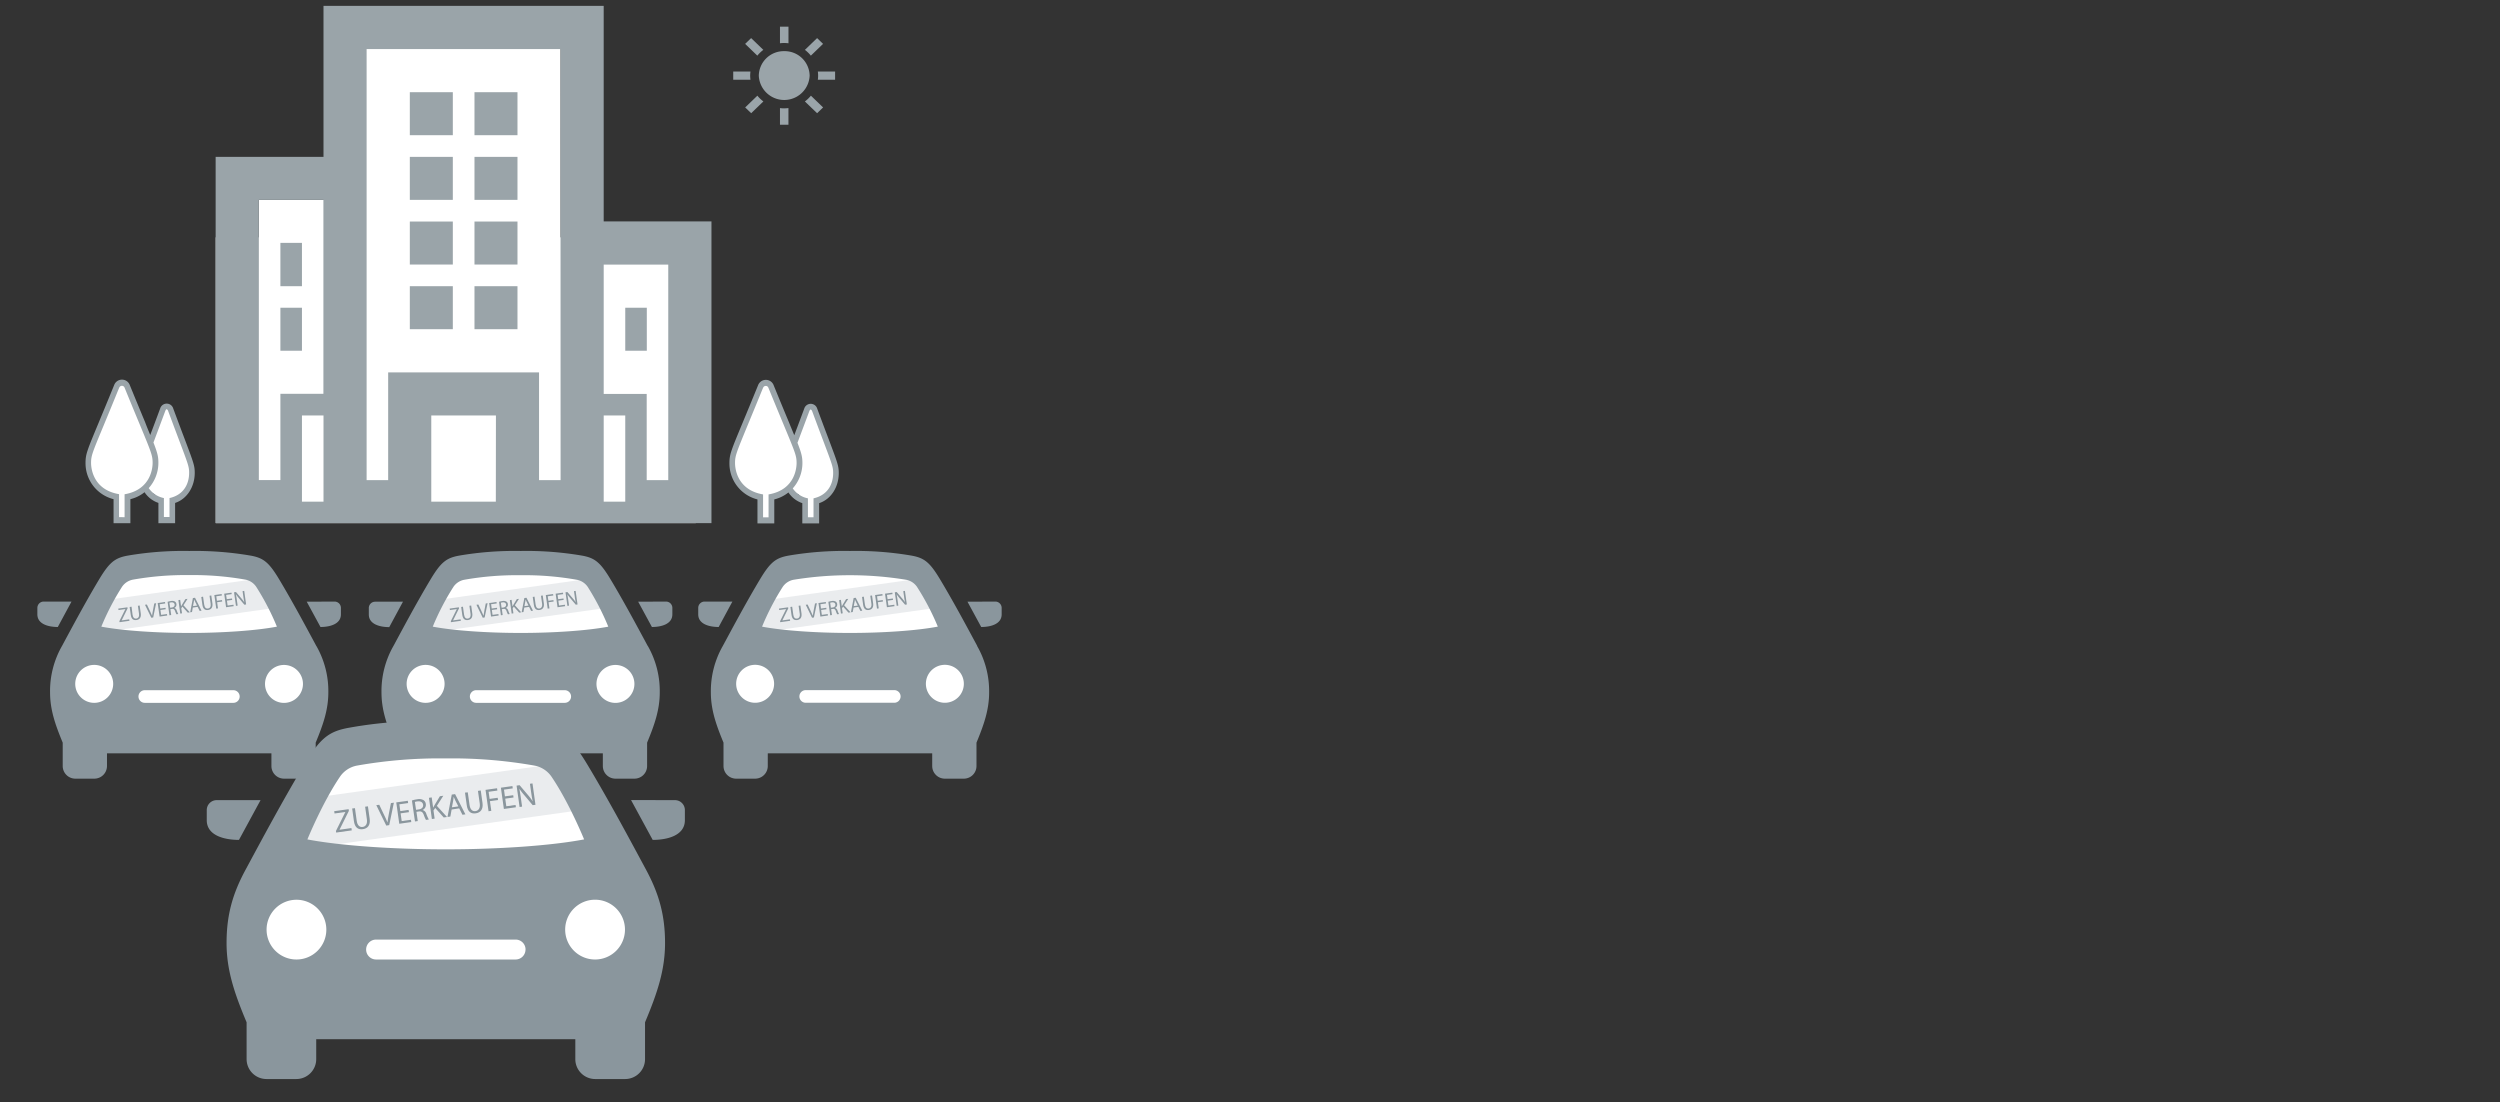 <svg xmlns="http://www.w3.org/2000/svg" viewBox="0 0 988.24 435.64">
  <rect x="0" y="0" width="988.24" height="435.64" fill="#333333" stroke="none"/>
  <defs>
    <style>
      .cls-1 {
        fill: none;
      }

      .cls-2, .cls-4 {
        fill: #9aa4a9;
      }

      .cls-3, .cls-5 {
        fill: #fff;
      }

      .cls-4, .cls-5 {
        fill-rule: evenodd;
      }

      .cls-6 {
        fill: #eaecee;
      }

      .cls-7 {
        fill: #8a969d;
      }
    </style>
  </defs>
  <g id="background-canvas">
    <rect class="cls-1" width="954.46" height="435.64"/>
  </g>
  <g id="Slide_1" data-name="Slide 1">
    <g id="Ebene_1" data-name="Ebene 1">
      <path class="cls-2" d="M296.66,31.52h-6.82V28.29h6.82a12.35,12.35,0,0,0-.12,1.62,12.2,12.2,0,0,0,.12,1.61m5.08-11.81-4.82-4.65-2.37,2.28L299.37,22a13.53,13.53,0,0,1,2.37-2.29M320.53,22l4.82-4.66L323,15.06l-4.82,4.65A13.53,13.53,0,0,1,320.53,22M310,17a13.29,13.29,0,0,1,1.68.11V10.53h-3.36V17.1A13.29,13.29,0,0,1,310,17m0,25.84a15.45,15.45,0,0,1-1.68-.11v6.57h3.35V42.72a15.11,15.11,0,0,1-1.67.11m13.29-14.54a12.36,12.36,0,0,1,.11,1.62,12.2,12.2,0,0,1-.11,1.61h6.82V28.29ZM318.16,40.1,323,44.75l2.37-2.28-4.82-4.65a13.47,13.47,0,0,1-2.37,2.28m-18.79-2.28-4.82,4.65,2.37,2.28,4.82-4.65a13.47,13.47,0,0,1-2.37-2.28M310,20.22a9.87,9.87,0,0,0-10.05,9.69,10.06,10.06,0,0,0,20.1,0A9.87,9.87,0,0,0,310,20.22"/>
      <g id="Ebene_21" data-name="Ebene 21">
        <line class="cls-1" x1="471.86" y1="226.27" x2="988.24" y2="226.27"/>
      </g>
      <rect class="cls-3" x="85.28" y="93.82" width="189.78" height="112.97"/>
      <rect class="cls-3" x="138.1" y="10.53" width="83.5" height="96.9"/>
      <rect class="cls-3" x="102.32" y="79" width="42.6" height="19.09"/>
      <path class="cls-4" d="M127.88,62V2.32H238.64v85.2h42.6V206.79h-196V62Zm0,102.24h-8.52v34.08h8.52Zm68.16,0H170.48v34.08H196Zm51.12,0h-8.52v34.08h8.52Zm17-59.64H238.64v51.12h17v34.08h8.52Zm-42.6-85.2H144.92v170.4h8.52v-42.6h59.64v42.6h8.52ZM110.84,189.76V155.68h17V79H102.32V189.76Zm144.84-51.12h-8.52v-17h8.52Zm-144.84-17h8.52v17h-8.52ZM179,130.12H162v-17h17Zm25.56,0h-17v-17h17Zm-85.2-17h-8.52V96h8.52ZM179,104.56H162v-17h17Zm25.56,0h-17v-17h17ZM179,79H162V62h17Zm25.56,0h-17V62h17ZM179,53.44H162v-17h17Zm25.56,0h-17v-17h17Z"/>
      <path class="cls-5" d="M63.24,234c0,3.83-3.52,6.93-7.87,6.93s-7.86-3.1-7.86-6.93S51,227,55.37,227s7.87,3.1,7.87,6.92"/>
      <g id="Ebene_5" data-name="Ebene 5">
        <g>
          <polygon class="cls-5" points="300.36 205.38 304.91 205.38 304.91 196.83 311.32 193.49 315.65 195.44 317.45 197.58 318.47 202.68 318.47 205.38 322.65 205.38 322.65 197.85 327.02 196 330.08 191.07 330.08 185.13 321.33 161.17 319.77 160.7 314.01 174.91 304.26 151.51 301.94 151.51 289.68 180.39 291.17 190.42 295.07 194.51 300.36 196.28 300.36 205.38"/>
          <path class="cls-4" d="M317.15,206.9h6.65v-8c4.61-1.51,7.76-6.26,7.76-11.9,0-2.81-.45-4-3.93-13.24-1.16-3.06-2.65-7-4.59-12.23a2.68,2.68,0,0,0-5.13,0c-1.59,4.29-2.89,7.73-3.94,10.52-.57-1.41-1.25-3-2.05-5-1.54-3.7-3.53-8.48-6.11-14.8a3.29,3.29,0,0,0-6.13,0c-2.58,6.32-4.56,11.1-6.1,14.8-4.64,11.17-5.24,12.6-5.24,16a14.65,14.65,0,0,0,11.08,14.37v9.48h6.65v-9.48a14.24,14.24,0,0,0,5.59-2.76,10.66,10.66,0,0,0,5.49,4.23v8Zm-15.51-2.4v-9.06c-10.87-1.86-11.08-11.23-11.08-12.39,0-2.88.48-4,5-15,4.73-11.39,6-14.64,6.11-14.79a1.08,1.08,0,0,1,1-.7,1.05,1.05,0,0,1,1.06.7c.08.15,1.38,3.4,6.11,14.79,4.57,11,5.05,12.14,5.05,15,0,1.16-.21,10.53-11.08,12.39v9.06Zm13.57-29.4.18-.47c3.52-9.35,4.52-12.08,4.58-12.21.16-.36.33-.54.5-.54s.41.31.52.54.7,1.93,4.58,12.21c3.41,9.06,3.77,10,3.77,12.36,0,4.69-2.38,8.8-7.76,10v7.47h-2.21V197a9.56,9.56,0,0,1-6-3.94,15,15,0,0,0,3.82-10c0-2.31-.28-3.72-1.94-8"/>
        </g>
      </g>
      <g id="Ebene_5-2" data-name="Ebene 5">
        <g>
          <polygon class="cls-5" points="45.78 205.28 50.33 205.28 50.33 196.74 56.74 193.4 61.08 195.35 62.87 197.48 63.9 202.59 63.9 205.28 68.07 205.28 68.07 197.76 72.44 195.9 75.5 190.98 75.5 185.04 66.76 161.07 65.19 160.61 59.44 174.82 49.68 151.41 47.36 151.41 35.1 180.3 36.59 190.33 40.49 194.42 45.78 196.18 45.78 205.28"/>
          <path class="cls-4" d="M62.57,206.81h6.65v-8c4.61-1.51,7.76-6.27,7.76-11.91,0-2.81-.45-4-3.93-13.23-1.16-3.06-2.65-7-4.59-12.24a2.69,2.69,0,0,0-5.13,0c-1.59,4.3-2.88,7.74-3.94,10.53-.57-1.41-1.25-3-2-5-1.54-3.7-3.53-8.49-6.11-14.8a3.29,3.29,0,0,0-6.13,0c-2.57,6.31-4.56,11.1-6.1,14.8-4.64,11.16-5.24,12.6-5.24,16a14.64,14.64,0,0,0,11.08,14.36v9.49h6.65v-9.49a14.09,14.09,0,0,0,5.59-2.75,10.66,10.66,0,0,0,5.49,4.23v8Zm-15.51-2.4v-9.07C36.19,193.49,36,184.12,36,183c0-2.88.48-4,5.05-15,4.72-11.38,6-14.64,6.1-14.79a1.12,1.12,0,0,1,2.08,0c.07.15,1.37,3.41,6.1,14.79,4.57,11,5,12.15,5,15,0,1.16-.21,10.53-11.08,12.38v9.07ZM60.63,175l.18-.47c3.52-9.35,4.52-12.09,4.58-12.22.16-.35.33-.53.5-.53s.42.3.52.53.7,1.94,4.58,12.22c3.41,9.05,3.77,10,3.77,12.35,0,4.7-2.38,8.81-7.75,10v7.48H64.79v-7.48a9.55,9.55,0,0,1-6-3.93,15,15,0,0,0,3.82-10c0-2.32-.28-3.72-1.94-8"/>
        </g>
      </g>
      <g>
        <path class="cls-3" d="M116.33,287.76l-78.5-2c-4.3.77-6.93,0-8.57-1.36-9.08-7.7,6.4-40.29,16.36-59.17a193.26,193.26,0,0,1,54.35,0c3.13,4.66,32.05,48.41,20.69,60.13a9.09,9.09,0,0,1-4.33,2.4"/>
        <rect class="cls-6" x="37.52" y="233.02" width="68.62" height="12.38" transform="translate(-32.53 12.3) rotate(-7.98)"/>
        <g id="Ebene_9" data-name="Ebene 9">
          <g id="Ebene_12" data-name="Ebene 12">
            <g>
              <path class="cls-7" d="M47.19,245.54l2.37-4.77v0l-2.72.38-.08-.58,3.62-.51.06.42-2.35,4.76v0l3-.42.08.58-3.91.55Z"/>
              <path class="cls-7" d="M52,239.82,52.4,243c.17,1.2.77,1.63,1.49,1.53s1.23-.71,1.06-1.89l-.44-3.18.7-.1.44,3.13c.23,1.65-.54,2.45-1.71,2.61s-2-.36-2.24-2l-.45-3.16Z"/>
              <path class="cls-7" d="M59.81,244.19l-2.5-5.12.75-.11,1.2,2.53c.34.69.63,1.31.86,1.92h0c.06-.64.19-1.35.33-2.08l.53-2.78.74-.1-1.16,5.63Z"/>
              <path class="cls-7" d="M65.5,240.83l-2.08.29.27,1.93,2.32-.32.08.58-3,.42-.76-5.36,2.9-.41.08.58-2.2.31.24,1.7,2.08-.3Z"/>
              <path class="cls-7" d="M66.25,237.89a7.72,7.72,0,0,1,1.31-.3,2.23,2.23,0,0,1,1.62.22,1.37,1.37,0,0,1,.56,1,1.42,1.42,0,0,1-.82,1.51v0a1.38,1.38,0,0,1,.94,1,8.66,8.66,0,0,0,.62,1.41l-.72.1a7.18,7.18,0,0,1-.54-1.23c-.26-.72-.59-1-1.22-.89l-.65.09.33,2.32-.7.1Zm1,2.34.7-.1c.74-.1,1.16-.57,1.07-1.18s-.64-.93-1.37-.83a2.47,2.47,0,0,0-.68.16Z"/>
              <path class="cls-7" d="M70.52,237.22l.7-.1.36,2.59h0c.12-.22.23-.44.34-.63l1.36-2.24.86-.12-1.62,2.54,2.52,2.8-.82.11-2.13-2.38-.43.66.29,2-.69.1Z"/>
              <path class="cls-7" d="M76.22,240.17l-.32,1.76-.72.1,1.07-5.62.84-.12,2.58,5.11-.74.11-.81-1.61Zm1.68-.79-.74-1.47c-.17-.33-.29-.64-.42-.94h0c0,.33-.08.67-.14,1l-.3,1.62Z"/>
              <path class="cls-7" d="M80.27,235.85l.45,3.17c.17,1.21.77,1.64,1.49,1.54s1.23-.71,1.06-1.89l-.44-3.18.7-.1.44,3.13c.23,1.65-.55,2.44-1.71,2.61s-2-.36-2.25-2L79.57,236Z"/>
              <path class="cls-7" d="M84.73,235.22l2.89-.4.08.58-2.2.31.25,1.78,2-.29.08.58-2,.28.34,2.43-.69.1Z"/>
              <path class="cls-7" d="M91.78,237.14l-2.08.29.27,1.94,2.32-.33.08.58-3,.42-.75-5.36,2.89-.41.08.58-2.2.31.24,1.7,2.08-.29Z"/>
              <path class="cls-7" d="M93.27,239.49l-.75-5.36.76-.11,2.1,2.48a17.74,17.74,0,0,1,1.21,1.6h0c-.16-.7-.27-1.35-.39-2.19l-.31-2.24.65-.1.75,5.37-.7.1-2.08-2.49a15.38,15.38,0,0,1-1.26-1.65l0,0c.13.67.24,1.31.37,2.2l.32,2.29Z"/>
            </g>
          </g>
        </g>
        <g id="Ebene_22" data-name="Ebene 22">
          <path class="cls-7" d="M132.26,237.8a2.5,2.5,0,0,1,2.5,2.5v2.55c0,4-4.63,5-8.07,5l-5.44-10Zm-7.21,17.53a35.94,35.94,0,0,1,4.74,18.33c0,6.85-2,12.66-5,19.91v9.23a5,5,0,0,1-5,5h-7.5a5,5,0,0,1-5-5v-5h-65v5a5,5,0,0,1-5,5h-7.5a5,5,0,0,1-5-5v-9.23c-3-7.25-5-13.06-5-19.91a35.94,35.94,0,0,1,4.73-18.33c4.14-7.69,9.25-17.26,14.64-26.26,4.15-6.91,6.32-8.54,11.4-9.45a129.89,129.89,0,0,1,24.25-1.82A130,130,0,0,1,99,219.62c5.08.91,7.25,2.54,11.39,9.45,5.39,9,10.5,18.57,14.64,26.26m-80.29,15a7.5,7.5,0,1,0-7.5,7.5,7.5,7.5,0,0,0,7.5-7.5m50,5a2.5,2.5,0,0,0-2.5-2.5h-35a2.5,2.5,0,1,0,0,5h35a2.5,2.5,0,0,0,2.5-2.5m14.71-27.64A100.52,100.52,0,0,0,101.31,232,6.67,6.67,0,0,0,97,229.12a118.84,118.84,0,0,0-22.2-1.79,118.84,118.84,0,0,0-22.2,1.79A6.7,6.7,0,0,0,48.21,232a101.51,101.51,0,0,0-8.16,15.71c8.21,1.57,21.55,2.49,34.71,2.49s26.51-.92,34.71-2.49m10.29,22.64a7.5,7.5,0,1,0-7.5,7.5,7.5,7.5,0,0,0,7.5-7.5M28.27,237.8h-11a2.5,2.5,0,0,0-2.5,2.5v2.55c0,4,4.63,5,8.08,5Z"/>
        </g>
      </g>
      <g>
        <path class="cls-3" d="M247.34,287.76l-78.49-2c-4.3.77-6.93,0-8.57-1.36-9.09-7.7,6.4-40.29,16.35-59.17a193.33,193.33,0,0,1,54.36,0c3.13,4.66,32.05,48.41,20.68,60.13a9,9,0,0,1-4.33,2.4"/>
        <rect class="cls-6" x="168.53" y="233.02" width="68.62" height="12.38" transform="translate(-31.26 30.49) rotate(-7.98)"/>
        <g id="Ebene_9-2" data-name="Ebene 9">
          <g id="Ebene_12-2" data-name="Ebene 12">
            <g>
              <path class="cls-7" d="M178.21,245.54l2.36-4.77v0l-2.72.38-.09-.58,3.63-.51.06.42-2.36,4.76v0l3-.42.08.58-3.92.55Z"/>
              <path class="cls-7" d="M183,239.82l.45,3.18c.16,1.2.77,1.63,1.48,1.53s1.24-.71,1.07-1.89l-.45-3.18.71-.1.43,3.13c.23,1.65-.54,2.45-1.7,2.61s-2-.36-2.25-2l-.44-3.16Z"/>
              <path class="cls-7" d="M190.83,244.19l-2.5-5.12.75-.11,1.2,2.53c.33.69.62,1.32.86,1.92h0c.07-.64.19-1.35.33-2.08l.54-2.78.74-.1-1.17,5.63Z"/>
              <path class="cls-7" d="M196.52,240.83l-2.09.29.27,1.93,2.33-.32.08.58-3,.42-.75-5.36,2.9-.41.08.58-2.21.31.24,1.7,2.09-.3Z"/>
              <path class="cls-7" d="M197.27,237.89a7.5,7.5,0,0,1,1.31-.3,2.25,2.25,0,0,1,1.61.22,1.35,1.35,0,0,1,.57,1,1.42,1.42,0,0,1-.82,1.51v0a1.35,1.35,0,0,1,.94,1,8.66,8.66,0,0,0,.62,1.41l-.71.1a6.43,6.43,0,0,1-.54-1.23c-.26-.72-.59-1-1.22-.89l-.65.09.32,2.32-.69.1Zm1,2.34.71-.09c.74-.11,1.15-.58,1.07-1.19s-.64-.93-1.38-.83a2.37,2.37,0,0,0-.67.16Z"/>
              <path class="cls-7" d="M201.54,237.22l.69-.1.36,2.59h0c.11-.22.23-.44.34-.63l1.36-2.24.86-.12-1.63,2.54,2.53,2.8-.82.11-2.14-2.38-.42.66.28,2-.69.1Z"/>
              <path class="cls-7" d="M207.24,240.17l-.32,1.76-.72.1,1.07-5.62.84-.12,2.58,5.11-.74.11-.81-1.61Zm1.68-.79-.74-1.47c-.17-.33-.3-.64-.42-.94h0c0,.33-.08.67-.14,1l-.31,1.63Z"/>
              <path class="cls-7" d="M211.29,235.85l.44,3.17c.17,1.21.78,1.64,1.49,1.54s1.23-.71,1.07-1.89l-.45-3.18.7-.1.44,3.13c.23,1.65-.54,2.44-1.7,2.61s-2-.36-2.25-2l-.44-3.16Z"/>
              <path class="cls-7" d="M215.75,235.22l2.88-.4.09.58-2.2.31.25,1.78,2-.28.08.57-2,.28.34,2.43-.69.1Z"/>
              <path class="cls-7" d="M222.8,237.14l-2.09.29.28,1.94,2.32-.33.08.58-3,.42-.75-5.36,2.9-.41.08.59-2.2.3.23,1.7,2.09-.29Z"/>
              <path class="cls-7" d="M224.29,239.49l-.75-5.36.75-.11,2.1,2.48a14.65,14.65,0,0,1,1.21,1.6h0a19.71,19.71,0,0,1-.39-2.19l-.32-2.24.65-.09.76,5.36-.7.1-2.09-2.49a16.21,16.21,0,0,1-1.25-1.64h0c.13.67.24,1.31.36,2.2l.32,2.29Z"/>
            </g>
          </g>
        </g>
        <g id="Ebene_22-2" data-name="Ebene 22">
          <path class="cls-7" d="M263.28,237.8a2.5,2.5,0,0,1,2.5,2.5v2.55c0,4-4.63,5-8.08,5l-5.43-10Zm-7.21,17.53a35.94,35.94,0,0,1,4.73,18.33c0,6.85-2,12.67-5,19.91v9.23a5,5,0,0,1-5,5h-7.5a5,5,0,0,1-5-5v-5h-65v5a5,5,0,0,1-5,5h-7.5a5,5,0,0,1-5-5v-9.23c-3-7.24-5-13.06-5-19.91a35.94,35.94,0,0,1,4.74-18.33c4.14-7.69,9.25-17.26,14.64-26.26,4.14-6.91,6.31-8.54,11.39-9.45a129.93,129.93,0,0,1,24.26-1.82A130,130,0,0,1,230,219.62c5.07.91,7.24,2.54,11.38,9.45,5.4,9,10.51,18.57,14.65,26.26m-80.29,15a7.5,7.5,0,1,0-7.5,7.5,7.5,7.5,0,0,0,7.5-7.5m50,5a2.5,2.5,0,0,0-2.5-2.5h-35a2.5,2.5,0,0,0,0,5h35a2.5,2.5,0,0,0,2.5-2.5m14.7-27.64A101,101,0,0,0,232.33,232a6.7,6.7,0,0,0-4.35-2.83,118.84,118.84,0,0,0-22.2-1.79,119,119,0,0,0-22.21,1.79,6.68,6.68,0,0,0-4.34,2.83,100.52,100.52,0,0,0-8.16,15.71c8.2,1.57,21.55,2.49,34.71,2.49s26.5-.92,34.7-2.49m10.3,22.64a7.5,7.5,0,1,0-7.5,7.5,7.5,7.5,0,0,0,7.5-7.5m-91.49-32.5h-11a2.5,2.5,0,0,0-2.5,2.5v2.55c0,4,4.63,5,8.08,5Z"/>
        </g>
      </g>
      <g>
        <path class="cls-3" d="M377.51,287.76l-78.49-2c-4.3.77-6.93,0-8.57-1.36-9.09-7.7,6.4-40.29,16.35-59.17a193.33,193.33,0,0,1,54.36,0c3.12,4.66,32,48.41,20.68,60.13a9,9,0,0,1-4.33,2.4"/>
        <rect class="cls-6" x="298.7" y="233.02" width="68.62" height="12.38" transform="translate(-30 48.57) rotate(-7.98)"/>
        <g id="Ebene_9-3" data-name="Ebene 9">
          <g id="Ebene_12-3" data-name="Ebene 12">
            <g>
              <path class="cls-7" d="M308.37,245.54l2.37-4.77v0l-2.72.38-.09-.58,3.62-.51.06.42-2.35,4.76v0l3-.42.08.58-3.92.55Z"/>
              <path class="cls-7" d="M313.14,239.82l.45,3.18c.16,1.2.77,1.63,1.48,1.53s1.24-.71,1.07-1.89l-.45-3.18.7-.1.44,3.13c.23,1.65-.54,2.45-1.7,2.61s-2-.36-2.25-2l-.44-3.16Z"/>
              <path class="cls-7" d="M321,244.19l-2.5-5.12.74-.11,1.21,2.53c.33.69.62,1.31.85,1.92h0c.07-.64.19-1.35.33-2.08l.54-2.78.74-.1-1.17,5.63Z"/>
              <path class="cls-7" d="M326.69,240.83l-2.09.29.27,1.93,2.33-.32.08.58-3,.42-.75-5.36,2.9-.41.08.58-2.21.31.24,1.7,2.09-.3Z"/>
              <path class="cls-7" d="M327.44,237.89a7.5,7.5,0,0,1,1.31-.3,2.2,2.2,0,0,1,1.61.22,1.35,1.35,0,0,1,.57,1,1.42,1.42,0,0,1-.82,1.51v0a1.35,1.35,0,0,1,.94,1,8.66,8.66,0,0,0,.62,1.41l-.71.1a6.43,6.43,0,0,1-.54-1.23c-.26-.72-.59-1-1.22-.89l-.66.09.33,2.32-.69.1Zm1,2.34.71-.1c.74-.1,1.15-.57,1.07-1.18s-.64-.93-1.38-.83a2.37,2.37,0,0,0-.67.16Z"/>
              <path class="cls-7" d="M331.71,237.22l.69-.1.36,2.59h0c.11-.22.23-.44.34-.63l1.36-2.24.86-.12-1.63,2.54,2.53,2.8-.82.11-2.14-2.38-.42.66.28,2-.69.1Z"/>
              <path class="cls-7" d="M337.41,240.17l-.33,1.76-.71.1,1.07-5.62.83-.12,2.59,5.11-.74.11-.81-1.61Zm1.68-.79-.74-1.47c-.17-.33-.3-.64-.42-.94h0c0,.33-.07.67-.13,1l-.31,1.62Z"/>
              <path class="cls-7" d="M341.46,235.85l.44,3.17c.17,1.21.78,1.64,1.49,1.54s1.23-.71,1.07-1.89l-.45-3.18.7-.1.44,3.13c.23,1.65-.54,2.44-1.7,2.61s-2-.36-2.25-2l-.44-3.16Z"/>
              <path class="cls-7" d="M345.92,235.22l2.88-.4.09.58-2.2.31.25,1.78,2-.29.08.58-2,.28.34,2.43-.69.1Z"/>
              <path class="cls-7" d="M353,237.14l-2.09.29.27,1.94,2.33-.33.08.58-3,.42-.75-5.36,2.9-.41.08.58-2.2.31.23,1.7,2.09-.29Z"/>
              <path class="cls-7" d="M354.46,239.49l-.75-5.36.75-.11,2.1,2.48a14.65,14.65,0,0,1,1.21,1.6h0a19.71,19.71,0,0,1-.39-2.19l-.32-2.24.65-.1.76,5.37-.7.1-2.09-2.49a15.25,15.25,0,0,1-1.25-1.65l0,0c.13.67.24,1.31.36,2.2l.32,2.29Z"/>
            </g>
          </g>
        </g>
        <g id="Ebene_22-3" data-name="Ebene 22">
          <path class="cls-7" d="M393.45,237.8a2.5,2.5,0,0,1,2.5,2.5v2.55c0,4-4.63,5-8.08,5l-5.43-10Zm-7.21,17.53A35.94,35.94,0,0,1,391,273.66c0,6.85-2,12.66-5,19.91v9.23a5,5,0,0,1-5,5h-7.5a5,5,0,0,1-5-5v-5h-65v5a5,5,0,0,1-5,5H291a5,5,0,0,1-5-5v-9.23c-3-7.25-5-13.06-5-19.91a36,36,0,0,1,4.73-18.33c4.15-7.69,9.26-17.26,14.65-26.26,4.14-6.91,6.31-8.54,11.39-9.45A129.93,129.93,0,0,1,336,217.8a130,130,0,0,1,24.26,1.82c5.07.91,7.24,2.54,11.38,9.45,5.4,9,10.51,18.57,14.65,26.26M306,270.3a7.5,7.5,0,1,0-7.5,7.5,7.5,7.5,0,0,0,7.5-7.5m50,5a2.5,2.5,0,0,0-2.5-2.5h-35a2.5,2.5,0,0,0,0,5h35a2.5,2.5,0,0,0,2.5-2.5m14.7-27.64A101,101,0,0,0,362.5,232a6.7,6.7,0,0,0-4.35-2.83,138.62,138.62,0,0,0-44.41,0A6.68,6.68,0,0,0,309.4,232a100.52,100.52,0,0,0-8.16,15.71c8.2,1.57,21.55,2.49,34.71,2.49s26.5-.92,34.7-2.49M381,270.3a7.5,7.5,0,1,0-7.5,7.5,7.5,7.5,0,0,0,7.5-7.5m-91.49-32.5h-11a2.5,2.5,0,0,0-2.5,2.5v2.55c0,4,4.63,5,8.08,5Z"/>
        </g>
      </g>
      <g>
        <path class="cls-3" d="M241.7,395l-123.63-3.16c-6.77,1.22-10.92.05-13.5-2.14-14.31-12.12,10.08-63.45,25.76-93.19a303.85,303.85,0,0,1,85.61,0c4.92,7.35,50.48,76.24,32.58,94.7A14.23,14.23,0,0,1,241.7,395"/>
        <rect class="cls-6" x="117.57" y="308.75" width="108.08" height="19.5" transform="translate(-42.58 26.92) rotate(-7.98)"/>
        <g id="Ebene_9-4" data-name="Ebene 9">
          <g id="Ebene_12-4" data-name="Ebene 12">
            <g>
              <path class="cls-7" d="M132.8,328.48l3.73-7.51v0l-4.29.6-.13-.91,5.7-.8.1.66L134.2,328v0l4.72-.67.13.92-6.17.86Z"/>
              <path class="cls-7" d="M140.31,319.47l.7,5c.27,1.89,1.22,2.58,2.35,2.42s1.94-1.12,1.67-3l-.7-5,1.11-.15.69,4.93c.36,2.59-.86,3.85-2.69,4.1s-3.17-.56-3.54-3.18l-.69-5Z"/>
              <path class="cls-7" d="M152.69,326.35l-3.94-8.07,1.17-.16,1.9,4c.53,1.09,1,2.07,1.35,3h0c.1-1,.3-2.13.52-3.29l.84-4.37,1.17-.16-1.84,8.87Z"/>
              <path class="cls-7" d="M161.65,321.05l-3.29.46.43,3.05,3.66-.51.13.91-4.75.67-1.19-8.45,4.57-.64.12.91-3.47.49.38,2.67,3.28-.46Z"/>
              <path class="cls-7" d="M162.83,316.43a10.8,10.8,0,0,1,2.07-.47,3.48,3.48,0,0,1,2.54.34,2.12,2.12,0,0,1,.88,1.51,2.23,2.23,0,0,1-1.28,2.38v0a2.13,2.13,0,0,1,1.48,1.53,13.5,13.5,0,0,0,1,2.23l-1.13.16a11.48,11.48,0,0,1-.85-1.94c-.41-1.13-.92-1.51-1.92-1.41l-1,.15.52,3.66-1.1.15Zm1.63,3.69,1.11-.16c1.17-.16,1.82-.9,1.68-1.87s-1-1.45-2.16-1.31A4.5,4.5,0,0,0,164,317Z"/>
              <path class="cls-7" d="M169.56,315.37l1.09-.16.57,4.08h0c.18-.35.36-.69.53-1l2.14-3.54,1.35-.19-2.55,4,4,4.4-1.29.18-3.37-3.76-.67,1,.45,3.22-1.09.15Z"/>
              <path class="cls-7" d="M178.53,320l-.51,2.78-1.13.16,1.69-8.85,1.32-.18,4.07,8-1.17.16-1.28-2.53Zm2.65-1.24L180,316.46c-.26-.53-.46-1-.66-1.48h0q-.08.78-.21,1.59l-.49,2.56Z"/>
              <path class="cls-7" d="M184.91,313.21l.7,5c.27,1.9,1.22,2.58,2.35,2.42s1.94-1.11,1.68-3l-.71-5,1.11-.16.69,4.93c.36,2.59-.86,3.85-2.68,4.11s-3.18-.57-3.54-3.19l-.7-5Z"/>
              <path class="cls-7" d="M191.93,312.23l4.55-.64.13.92-3.46.48.39,2.81,3.2-.45.13.9-3.2.45.54,3.82-1.09.16Z"/>
              <path class="cls-7" d="M203,315.25l-3.28.46.42,3,3.66-.51.13.91-4.75.67L198,311.37l4.56-.64.13.92-3.47.49.37,2.66,3.28-.46Z"/>
              <path class="cls-7" d="M205.39,319l-1.19-8.45,1.19-.17,3.31,3.89a23.86,23.86,0,0,1,1.9,2.54l0,0c-.26-1.11-.43-2.14-.62-3.45l-.49-3.54,1-.14,1.18,8.45-1.1.15-3.28-3.91a26.33,26.33,0,0,1-2-2.6l0,0c.22,1.06.38,2.07.58,3.47l.51,3.61Z"/>
            </g>
          </g>
        </g>
        <g id="Ebene_22-4" data-name="Ebene 22">
          <path class="cls-7" d="M266.79,316.29a3.93,3.93,0,0,1,3.94,3.93v4c0,6.24-7.29,7.79-12.72,7.79l-8.56-15.75ZM255.44,343.9c5,9.33,7.45,17.73,7.45,28.87,0,10.78-3.12,19.94-7.91,31.35v14.54a7.87,7.87,0,0,1-7.87,7.88H235.29a7.87,7.87,0,0,1-7.87-7.88v-7.87H125v7.87a7.87,7.87,0,0,1-7.87,7.88H105.36a7.88,7.88,0,0,1-7.88-7.88V404.12c-4.79-11.41-7.92-20.57-7.92-31.35,0-11.14,2.42-19.54,7.46-28.87,6.53-12.11,14.58-27.19,23.07-41.36,6.52-10.89,9.94-13.45,17.94-14.88,12.07-2.16,23-2.87,38.2-2.87s26.13.71,38.21,2.87c8,1.43,11.41,4,17.93,14.88,8.5,14.17,16.55,29.25,23.07,41.36M129,367.47a11.81,11.81,0,1,0-11.81,11.82A11.81,11.81,0,0,0,129,367.47m78.75,7.88a3.93,3.93,0,0,0-3.94-3.94H148.67a3.94,3.94,0,0,0,0,7.88h55.12a3.93,3.93,0,0,0,3.94-3.94m23.17-43.53s-5.83-14.38-12.85-24.74a10.51,10.51,0,0,0-6.85-4.46,187.51,187.51,0,0,0-35-2.82,187.44,187.44,0,0,0-35,2.82,10.47,10.47,0,0,0-6.84,4.46c-7,10.36-12.85,24.74-12.85,24.74,12.92,2.47,33.94,3.92,54.66,3.92s41.74-1.45,54.67-3.92m16.21,35.65a11.82,11.82,0,1,0-11.82,11.82,11.82,11.82,0,0,0,11.82-11.82M103,316.29H85.67a3.94,3.94,0,0,0-3.94,3.93v4c0,6.24,7.3,7.79,12.73,7.79Z"/>
        </g>
      </g>
    </g>
  </g>
</svg>
